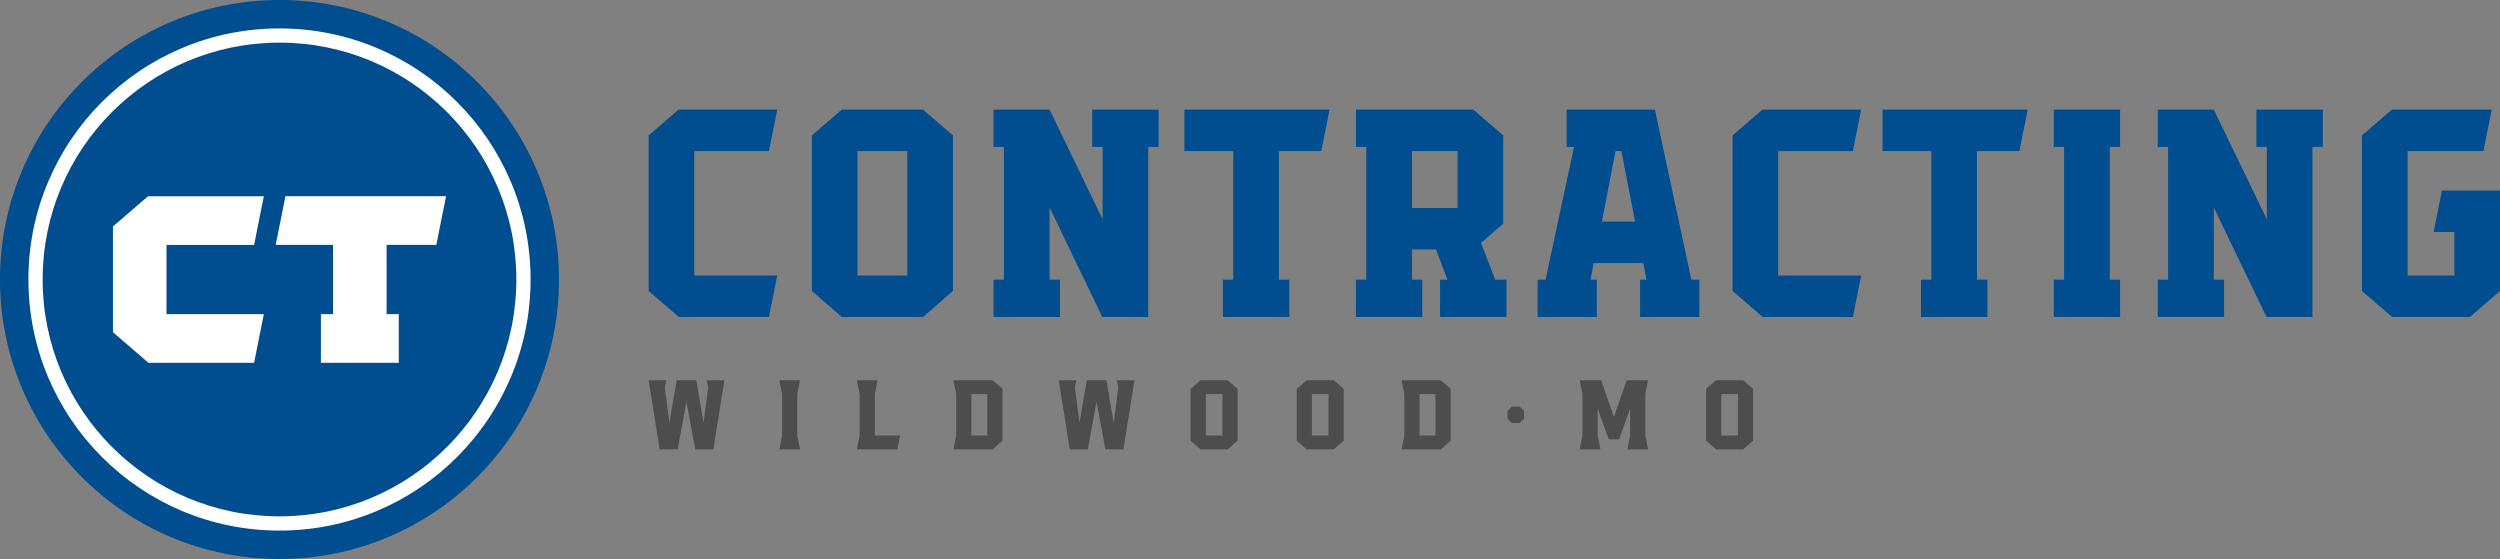 <svg xmlns="http://www.w3.org/2000/svg" id="Layer_2" viewBox="0 0 320 71.552"><rect x="0" y="0" width="320" height="71.552" fill="#808080" stroke="none"/><defs><style>.cls-1{fill:#fff;}.cls-2{fill:#4d4d4d;}.cls-3{fill:#004d90;}</style></defs><g id="assets"><g id="ct-contracting-logo-header"><path class="cls-3" d="m68.738,21.849c1.867,4.414,2.814,9.1,2.814,13.927s-.947,9.513-2.814,13.927c-1.802,4.261-4.381,8.086-7.665,11.37s-7.109,5.863-11.37,7.665c-4.414,1.867-9.1,2.814-13.927,2.814-4.827,0-9.513-.947-13.927-2.814-4.261-1.802-8.086-4.381-11.37-7.665s-5.863-7.109-7.665-11.37c-1.867-4.414-2.814-9.1-2.814-13.927s.947-9.513,2.814-13.927c1.802-4.261,4.381-8.086,7.665-11.37s7.109-5.863,11.37-7.665c4.414-1.867,9.1-2.814,13.927-2.814,4.827,0,9.513.947,13.927,2.814,4.261,1.802,8.086,4.381,11.37,7.665s5.863,7.109,7.665,11.37Zm29.685-2.509l1.062-5.31h-12.63l-3.83,3.299v19.912l3.869,3.338h11.53l1.062-5.31h-10.62v-15.929h9.557Zm19.723-5.31l3.831,3.299v19.912l-3.831,3.338h-10.392l-3.83-3.338v-19.912l3.83-3.299h10.392Zm-2.01,5.31h-6.372v15.929h6.372v-15.929Zm23.668-.531h1.327v9.254l-6.789-14.033h-7.168v4.779h1.328v16.991h-1.328v4.779h8.496v-4.779h-1.327v-9.254l6.751,14.033h5.879v-21.77h1.328v-4.779h-8.496v4.779Zm11.796.531h6.258v16.46h-1.327v4.779h8.496v-4.779h-1.327v-16.46h5.423l1.062-5.31h-18.584v5.31Zm39.786,16.46h1.441v4.779h-8.496v-4.779h.948l-1.479-3.869h-3.072v3.869h1.328v4.779h-8.496v-4.779h1.327v-16.991h-1.327v-4.779h15.019l3.83,3.299v11.302l-2.844,2.465,1.82,4.703Zm-4.817-16.46h-5.841v7.282h5.841v-7.282Zm29.926,16.46h1.024v4.779h-7.585v-4.779h.796l-.379-2.124h-6.372l-.379,2.124h.796v4.779h-7.585v-4.779h1.024l3.641-16.991h-.948v-4.779h11.302l4.665,21.77Zm-7.206-7.433l-1.745-9.027h-.759l-1.745,9.027h4.248Zm27.877-9.027l1.062-5.31h-12.63l-3.83,3.299v19.912l3.869,3.338h11.53l1.062-5.31h-10.62v-15.929h9.557Zm3.793,0h6.258v16.46h-1.327v4.779h8.496v-4.779h-1.327v-16.46h5.424l1.062-5.31h-18.584v5.31Zm21.922-.531h1.328v16.991h-1.328v4.779h8.496v-4.779h-1.327v-16.991h1.327v-4.779h-8.496v4.779Zm25.943,0h1.327v9.254l-6.789-14.033h-7.168v4.779h1.327v16.991h-1.327v4.779h8.496v-4.779h-1.327v-9.254l6.751,14.033h5.879v-21.77h1.327v-4.779h-8.496v4.779Zm23.743,5.575l-1.062,5.31h2.655v5.575h-5.992v-15.929h9.709l1.062-5.31h-12.781l-3.83,3.299v19.912l3.869,3.338h9.937l3.869-3.338v-12.857h-7.434Z"></path><path class="cls-1" d="m65.387,23.266c-1.619-3.827-3.936-7.264-6.887-10.215s-6.388-5.268-10.215-6.887c-3.963-1.676-8.172-2.526-12.51-2.526-4.338,0-8.547.85-12.51,2.526-3.827,1.619-7.264,3.936-10.215,6.887-2.951,2.951-5.268,6.388-6.887,10.215-1.676,3.963-2.526,8.172-2.526,12.51s.85,8.547,2.526,12.51c1.619,3.827,3.936,7.264,6.887,10.215,2.951,2.951,6.388,5.268,10.215,6.887,3.963,1.676,8.172,2.526,12.51,2.526,4.338,0,8.547-.85,12.51-2.526,3.827-1.619,7.264-3.936,10.215-6.887,2.951-2.951,5.268-6.388,6.887-10.215,1.676-3.963,2.526-8.172,2.526-12.51s-.85-8.547-2.526-12.51Zm-29.611,42.828c-16.745,0-30.319-13.574-30.319-30.318S19.031,5.457,35.776,5.457s30.318,13.574,30.318,30.318-13.574,30.318-30.318,30.318Zm.759-40.977h20.559l-1.246,6.23h-6.363v8.858h1.557v6.23h-9.968v-6.23h1.558v-8.858h-7.343l1.246-6.23Zm-15.224,6.23v8.858h12.46l-1.246,6.23h-13.528l-4.539-3.916v-13.53l4.495-3.871h14.818l-1.246,6.23h-11.214Z"></path><path class="cls-2" d="m90.459,48.672h2.263l-1.416,8.85h-2.313l-1.125-6.094-1.125,6.094h-2.301l-1.416-8.85h2.263l-.19.935.582,4.513.936-5.449h2.516l.923,5.461.594-4.526-.19-.935Zm11.948,0h-2.655l.354,1.77v5.309l-.354,1.77h2.655l-.354-1.77v-5.309l.354-1.77Zm9.57,1.77l.354-1.77h-2.655l.354,1.77v5.309l-.354,1.77h5.183l.354-1.77h-3.237v-5.309Zm15.07-1.77l1.277,1.1v6.638l-1.277,1.112h-5.006l.354-1.77v-5.309l-.354-1.77h5.006Zm-.67,1.77h-2.035v5.309h2.035v-5.309Zm16.765-.835l-.594,4.526-.923-5.461h-2.516l-.936,5.449-.582-4.513.19-.935h-2.263l1.416,8.85h2.301l1.125-6.094,1.125,6.094h2.313l1.416-8.85h-2.263l.19.935Zm13.996-.935l1.277,1.1v6.638l-1.277,1.112h-3.464l-1.277-1.112v-6.638l1.277-1.1h3.464Zm-.67,1.77h-2.124v5.309h2.124v-5.309Zm14.249-1.77l1.277,1.1v6.638l-1.277,1.112h-3.464l-1.277-1.112v-6.638l1.277-1.1h3.464Zm-.67,1.77h-2.124v5.309h2.124v-5.309Zm14.362-1.77l1.277,1.1v6.638l-1.277,1.112h-5.006l.354-1.77v-5.309l-.354-1.77h5.006Zm-.67,1.77h-2.036v5.309h2.036v-5.309Zm9.786,1.605l-.569.544v1.011l.569.544h.986l.569-.544v-1.011l-.569-.544h-.986Zm17.434-3.376h-2.743l-1.631,4.69-1.644-4.69h-2.743l.354,1.77v5.309l-.354,1.77h2.655l-.354-1.77v-3.451l1.416,3.932h1.327l1.416-3.932v3.451l-.354,1.77h2.655l-.354-1.77v-5.309l.354-1.77Zm13.44,1.1v6.638l-1.277,1.112h-3.464l-1.277-1.112v-6.638l1.277-1.1h3.464l1.277,1.1Zm-1.947.67h-2.124v5.309h2.124v-5.309Z"></path></g></g></svg>